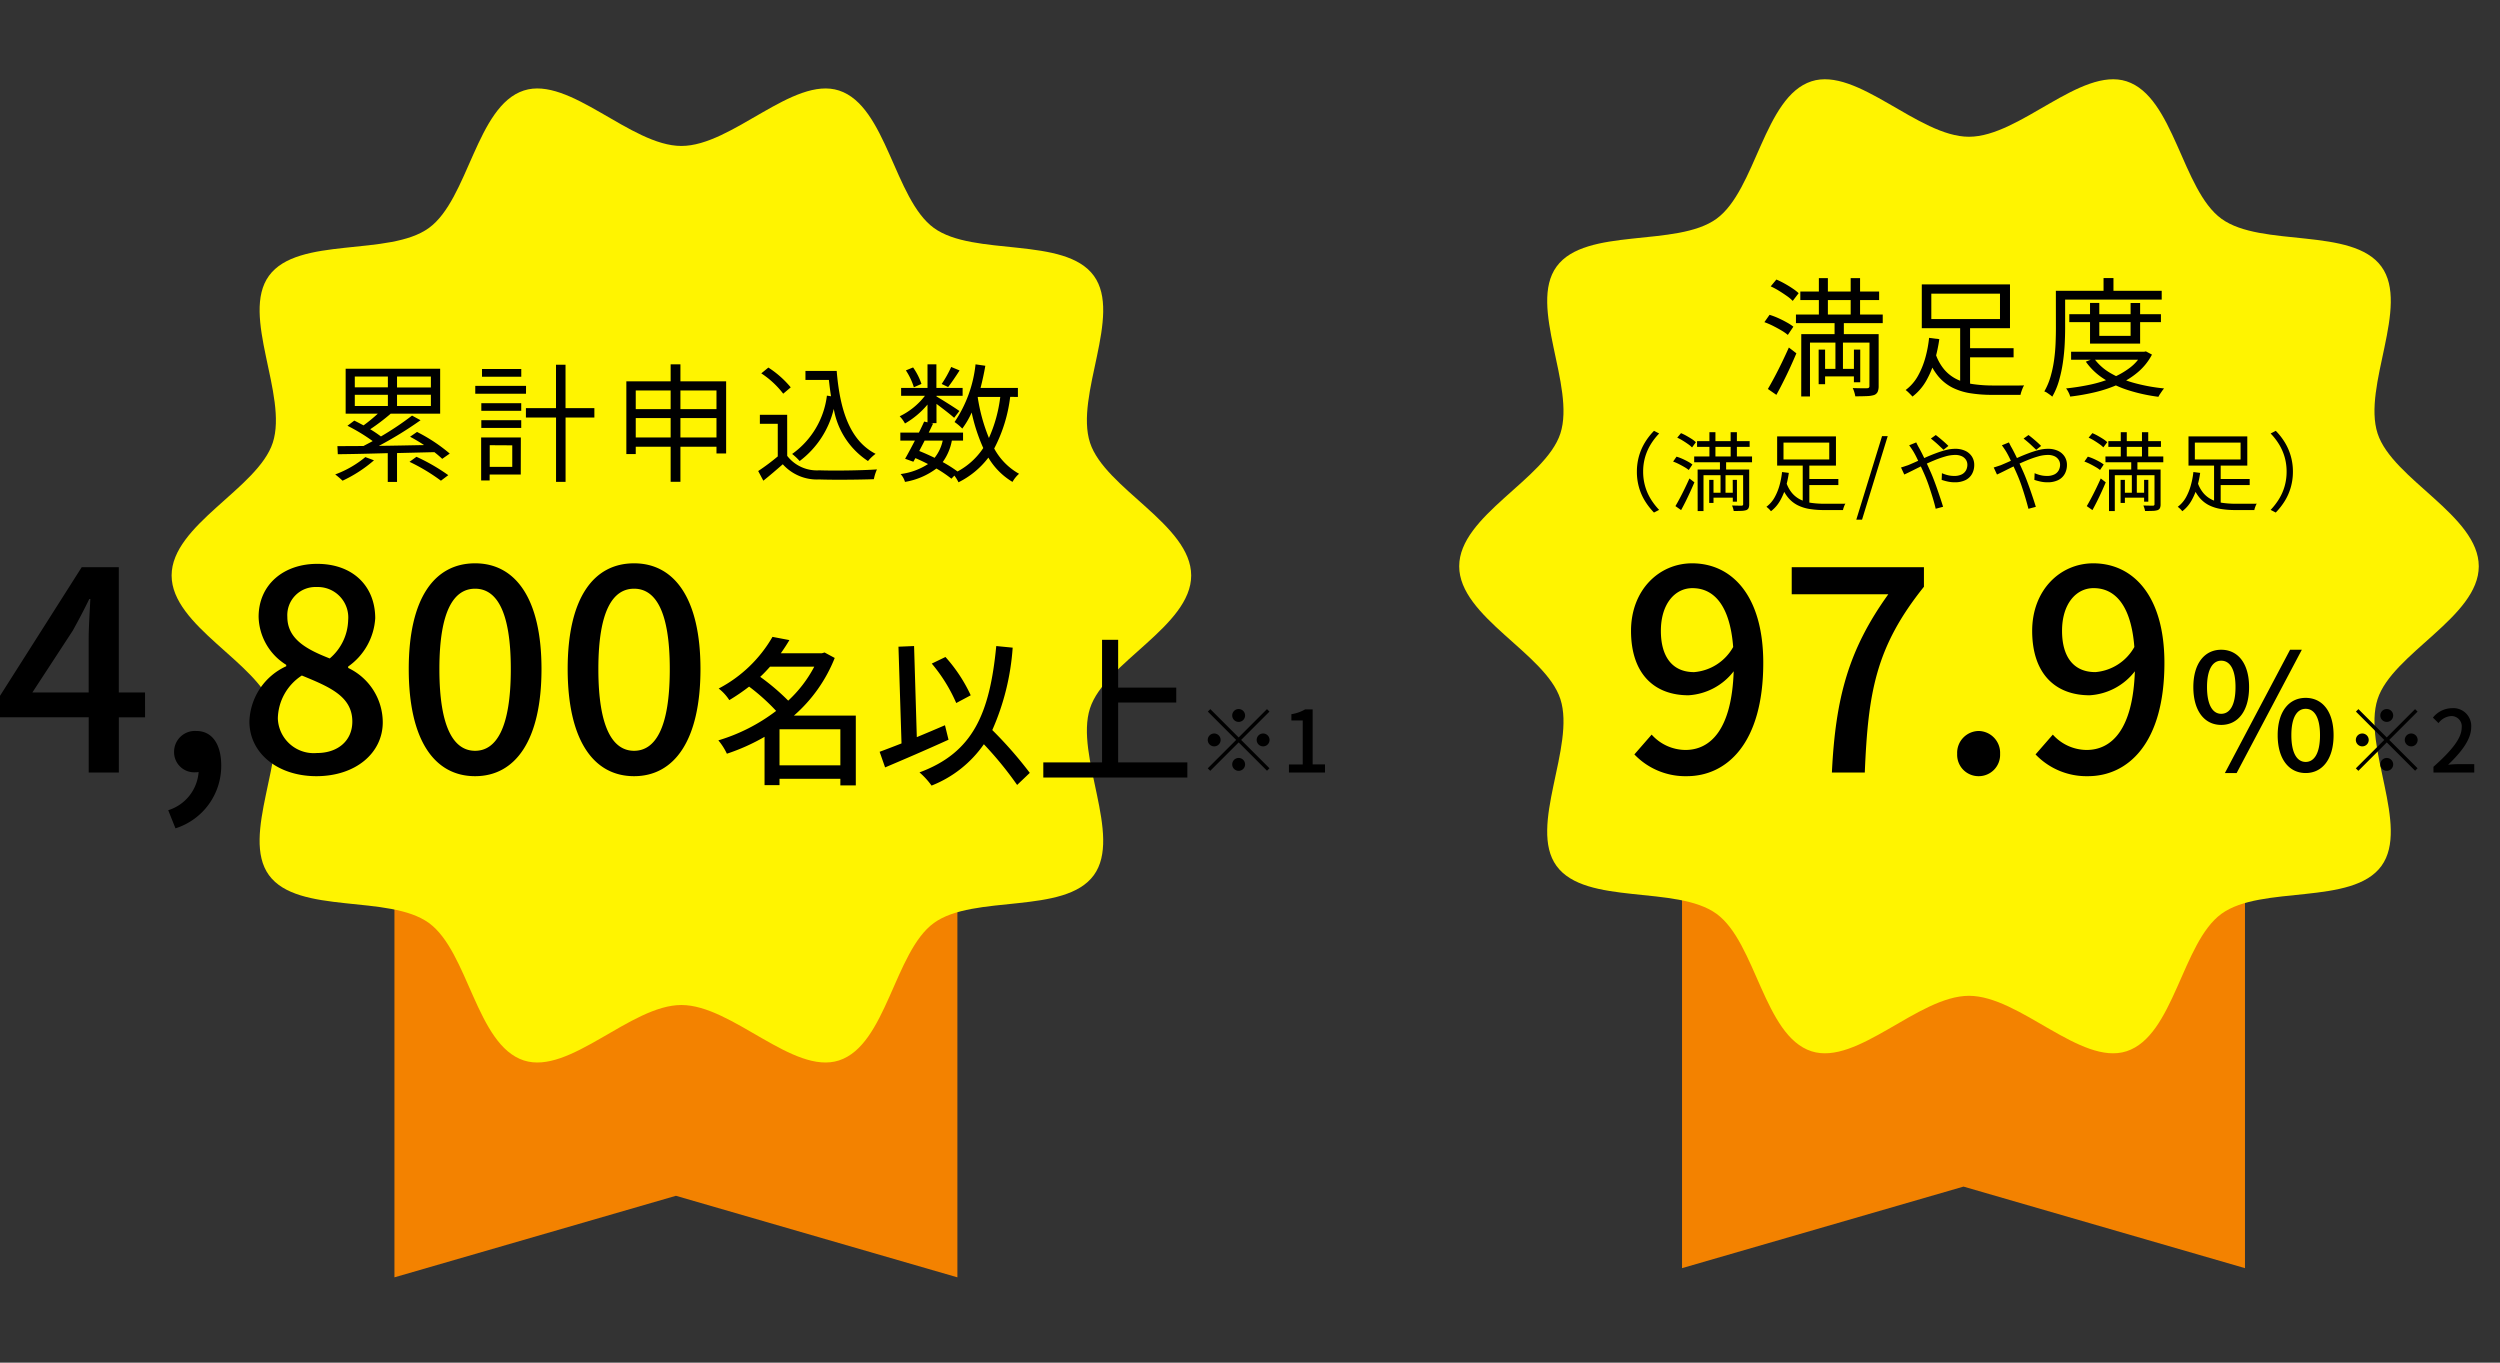 <svg xmlns="http://www.w3.org/2000/svg" xmlns:xlink="http://www.w3.org/1999/xlink" width="232.994" height="127" viewBox="0 0 232.994 127">
  <rect x="0" y="0" width="232.994" height="127" fill="#333333" stroke="none"/>
  <defs>
    <clipPath id="clip-path">
      <rect id="長方形_242" data-name="長方形 242" width="95.022" height="90.778" fill="#fff400"/>
    </clipPath>
  </defs>
  <g id="icon_award" transform="translate(-69.006 -282)">
    <rect id="長方形_347" data-name="長方形 347" width="231" height="127" transform="translate(71 282)" fill="none"/>
    <g id="グループ_100" data-name="グループ 100" transform="translate(12)">
      <path id="パス_315" data-name="パス 315" d="M0,0V40.044l26.233-7.6,26.233,7.6V0Z" transform="translate(93.767 361.001)" fill="#f38200"/>
      <g id="グループ_99" data-name="グループ 99" transform="translate(73 290.244)">
        <g id="グループ_98" data-name="グループ 98" clip-path="url(#clip-path)">
          <path id="パス_314" data-name="パス 314" d="M95.022,45.389c0,4.722-8.045,8.114-9.429,12.375-1.434,4.415,3.031,11.88.356,15.555-2.7,3.712-11.2,1.758-14.91,4.46-3.675,2.675-4.428,11.374-8.843,12.808-4.26,1.383-9.963-5.167-14.685-5.167s-10.424,6.55-14.685,5.167c-4.416-1.434-5.168-10.133-8.843-12.808-3.712-2.7-12.209-.748-14.911-4.46-2.675-3.675,1.791-11.14.357-15.556C8.045,53.5,0,50.111,0,45.389s8.045-8.114,9.429-12.375C10.863,28.6,6.4,21.135,9.073,17.459c2.7-3.712,11.2-1.758,14.91-4.46C27.659,10.324,28.411,1.626,32.826.192c4.26-1.383,9.963,5.167,14.685,5.167S57.935-1.191,62.2.192C66.612,1.626,67.363,10.324,71.039,13c3.712,2.7,12.209.748,14.911,4.46,2.675,3.675-1.791,11.14-.357,15.556,1.384,4.26,9.429,7.652,9.429,12.374" transform="translate(0 0)" fill="#fff400"/>
        </g>
      </g>
    </g>
    <g id="グループ_101" data-name="グループ 101" transform="translate(132 -0.857)">
      <path id="パス_315-2" data-name="パス 315" d="M0,0V40.044l26.233-7.6,26.233,7.6V0Z" transform="translate(93.767 361.001)" fill="#f38200"/>
      <g id="グループ_99-2" data-name="グループ 99" transform="translate(73 290.244)">
        <g id="グループ_98-2" data-name="グループ 98" clip-path="url(#clip-path)">
          <path id="パス_314-2" data-name="パス 314" d="M95.022,45.389c0,4.722-8.045,8.114-9.429,12.375-1.434,4.415,3.031,11.88.356,15.555-2.7,3.712-11.2,1.758-14.91,4.46-3.675,2.675-4.428,11.374-8.843,12.808-4.26,1.383-9.963-5.167-14.685-5.167s-10.424,6.55-14.685,5.167c-4.416-1.434-5.168-10.133-8.843-12.808-3.712-2.7-12.209-.748-14.911-4.46-2.675-3.675,1.791-11.14.357-15.556C8.045,53.5,0,50.111,0,45.389s8.045-8.114,9.429-12.375C10.863,28.6,6.4,21.135,9.073,17.459c2.7-3.712,11.2-1.758,14.91-4.46C27.659,10.324,28.411,1.626,32.826.192c4.26-1.383,9.963,5.167,14.685,5.167S57.935-1.191,62.2.192C66.612,1.626,67.363,10.324,71.039,13c3.712,2.7,12.209.748,14.911,4.46,2.675,3.675-1.791,11.14-.357,15.556,1.384,4.26,9.429,7.652,9.429,12.374" transform="translate(0 0)" fill="#fff400"/>
        </g>
      </g>
    </g>
    <path id="パス_502" data-name="パス 502" d="M-28.944-1.4A9.64,9.64,0,0,1-31.752.216,8.665,8.665,0,0,1-31.068.8a12.5,12.5,0,0,0,2.928-1.9Zm-.984-5.808h3.084v1.044h-3.084Zm0-1.7h3.084V-7.9h-3.084Zm7.092,1.02h-3.156v-1.02h3.156Zm0,1.728h-3.156V-7.212h3.156Zm.324,4.3a8.8,8.8,0,0,1,.732.624l.7-.492a15.431,15.431,0,0,0-3.048-2.016l-.648.444c.42.228.876.492,1.308.78-1.44.024-2.88.06-4.212.072A35.292,35.292,0,0,0-23.8-4.836l-.792-.432a27.6,27.6,0,0,1-2.9,1.944,10.977,10.977,0,0,0-1-.672,19.253,19.253,0,0,0,1.9-1.44l-.024-.012h4.644V-9.636H-30.78v4.188h3a14.652,14.652,0,0,1-1.332,1.092c-.3-.156-.588-.312-.864-.444l-.636.48A16.982,16.982,0,0,1-28.26-2.892c-.3.168-.588.312-.852.456-.912.012-1.74.012-2.436.012l.036.756c1.248-.012,2.88-.048,4.656-.1V.912h.864V-1.776Zm-2.316.9A17.563,17.563,0,0,1-21.9.8l.684-.516A17.878,17.878,0,0,0-24.18-1.428Zm10.416-8.652h-3.66v.72h3.66Zm.444,1.572H-18.7v.732h4.728Zm-1.284,5.544V-.492h-2.1V-2.508Zm.8-.732h-3.7V.78h.792V.228h2.9Zm-3.684-.888h3.72v-.72h-3.72Zm0-1.6h3.72v-.708h-3.72ZM-7.6-5.964h-2.688v-4.044h-.888v4.044H-13.98v.876h2.808v6h.888v-6H-7.6ZM.42-3.228V-5.04H3.78v1.812Zm-4.164,0V-5.04H-.492v1.812Zm3.252-4.38v1.74H-3.744v-1.74Zm4.272,0v1.74H.42v-1.74ZM.42-8.46v-1.584H-.492V-8.46H-4.62v6.78h.876v-.684H-.492V.9H.42V-2.364H3.78v.624h.9V-8.46Zm11.652-.972v.84h2.184c.06.528.12,1.032.2,1.524l-.384-.06a7.832,7.832,0,0,1-3.24,5.436,5.233,5.233,0,0,1,.7.66,8.574,8.574,0,0,0,3.18-4.86A7.28,7.28,0,0,0,17.9-1.032a4.138,4.138,0,0,1,.708-.672c-2.4-1.236-3.324-4.068-3.624-7.728ZM10.7-7.9A9.131,9.131,0,0,0,8.616-9.744l-.66.54A8.279,8.279,0,0,1,10-7.308ZM10.368-5.34H7.824v.84H9.492v3.036A20.038,20.038,0,0,1,7.668-.1l.48.9C8.784.288,9.384-.228,9.96-.732a4.276,4.276,0,0,0,3.4,1.416c1.32.048,3.78.024,5.088-.024a4.06,4.06,0,0,1,.288-.912c-1.4.1-4.068.132-5.376.084a3.493,3.493,0,0,1-2.988-1.344ZM25.656-9.8a10.273,10.273,0,0,1-.888,1.584l.6.288c.312-.4.72-1,1.068-1.548ZM22.884-8.22a5.985,5.985,0,0,0-.78-1.536l-.672.276a6.134,6.134,0,0,1,.744,1.572ZM28.14-7.008h2.088A13.138,13.138,0,0,1,29.172-3.18a16.51,16.51,0,0,1-1.044-3.792ZM24.864-2.94a3.85,3.85,0,0,1-.756,1.608c-.468-.228-.948-.444-1.428-.636.156-.312.336-.636.5-.972Zm7.008-4.068v-.84h-3.48c.168-.66.324-1.356.444-2.064l-.912-.132a11.791,11.791,0,0,1-1.956,5.376,4.593,4.593,0,0,1,.72.612,7.828,7.828,0,0,0,.876-1.5,16.251,16.251,0,0,0,1.08,3.312,6.607,6.607,0,0,1-2.4,2.184,12.086,12.086,0,0,0-1.38-.876,4.924,4.924,0,0,0,.852-2H26.76v-.744h-3.2c.144-.288.276-.576.408-.84l-.2-.048h.516V-6.36c.576.432,1.332,1.008,1.644,1.3l.492-.636c-.324-.24-1.62-1.056-2.136-1.356v-.06h2.436v-.732H24.276v-2.2h-.828v2.2h-2.46v.732h2.22a6.54,6.54,0,0,1-2.352,1.908,3.026,3.026,0,0,1,.492.672,7.8,7.8,0,0,0,2.1-1.764v1.656l-.312-.072c-.144.324-.312.672-.492,1.032H20.916v.744h1.356c-.324.624-.648,1.236-.912,1.692l.768.276.192-.336c.4.168.792.36,1.176.552A6.1,6.1,0,0,1,20.94.18a1.833,1.833,0,0,1,.408.732A6.7,6.7,0,0,0,24.276-.336a11.788,11.788,0,0,1,1.4.948l.276-.288a3.838,3.838,0,0,1,.384.624,7.909,7.909,0,0,0,2.784-2.3A6.45,6.45,0,0,0,31.368.912,2.872,2.872,0,0,1,31.98.156,5.906,5.906,0,0,1,29.664-2.2a13.953,13.953,0,0,0,1.488-4.812Z" transform="translate(132 326)"/>
    <path id="パス_503" data-name="パス 503" d="M9.655-.675v-3.36h5.67v3.36Zm3.24-9.195A11.736,11.736,0,0,1,10.465-6.7a20.634,20.634,0,0,0-2.61-2.22c.33-.3.63-.63.915-.945Zm3.87,4.56H11a13.954,13.954,0,0,0,3.8-5.37l-.945-.51-.255.075H9.775c.285-.405.555-.81.8-1.23l-1.575-.3A12.433,12.433,0,0,1,3.985-7.83a4.252,4.252,0,0,1,.99,1.08A18.937,18.937,0,0,0,6.82-8.01,18.878,18.878,0,0,1,9.34-5.745,16.8,16.8,0,0,1,3.955-3,5.669,5.669,0,0,1,4.75-1.755,18.782,18.782,0,0,0,8.26-3.33v4.5H9.655V.585h5.67V1.2h1.44ZM27.475-7.2a14.344,14.344,0,0,0-2.355-3.57l-1.275.615a14.893,14.893,0,0,1,2.28,3.675Zm-2.4,2.79c-.87.375-1.755.75-2.625,1.11l-.255-8.49-1.455.06.285,9.015c-.765.3-1.47.57-2.04.78l.51,1.455c1.665-.705,3.87-1.65,5.91-2.58ZM32.98.03a37.408,37.408,0,0,0-3.495-3.99,22.8,22.8,0,0,0,1.9-7.68l-1.53-.15C29.245-5.475,27.685-1.86,22.7-.015a7.034,7.034,0,0,1,1.125,1.23A10.7,10.7,0,0,0,28.7-2.64a33.231,33.231,0,0,1,3.1,3.795Zm8.235-.975v-5.58H46.63V-7.92H41.215v-4.455h-1.5V-.945H34.24V.465H47.665V-.945ZM53.045-5.32a.6.6,0,0,0-.6-.6.6.6,0,0,0-.6.6.6.6,0,0,0,.6.6A.6.6,0,0,0,53.045-5.32Zm-3.24-.592-.232.232,2.64,2.64L49.565-.392,49.8-.16l2.648-2.648,2.64,2.64L55.317-.4l-2.64-2.64,2.64-2.64-.232-.232-2.64,2.64Zm.36,2.272a.6.6,0,0,0-.6.6.6.6,0,0,0,.6.6.6.6,0,0,0,.6-.6A.6.6,0,0,0,50.165-3.64Zm4.56,1.2a.6.6,0,0,0,.6-.6.6.6,0,0,0-.6-.6.6.6,0,0,0-.6.6A.6.6,0,0,0,54.725-2.44ZM51.845-.76a.6.6,0,0,0,.6.6.6.6,0,0,0,.6-.6.6.6,0,0,0-.6-.6A.6.6,0,0,0,51.845-.76ZM57.133,0h3.36V-.76H59.341V-5.888h-.7a3.617,3.617,0,0,1-1.28.448v.584h1.056v4.1H57.133Z" transform="translate(132 354)"/>
    <path id="パス_505" data-name="パス 505" d="M22.015-4.44c1.56,0,2.6-1.29,2.6-3.525,0-2.2-1.035-3.48-2.6-3.48-1.545,0-2.595,1.275-2.595,3.48C19.42-5.73,20.47-4.44,22.015-4.44Zm0-1.035c-.765,0-1.32-.78-1.32-2.49,0-1.695.555-2.46,1.32-2.46.8,0,1.335.765,1.335,2.46C23.35-6.255,22.81-5.475,22.015-5.475ZM29.89.045c1.545,0,2.6-1.29,2.6-3.525,0-2.22-1.05-3.48-2.6-3.48S27.28-5.7,27.28-3.48C27.28-1.245,28.345.045,29.89.045Zm0-1.035c-.78,0-1.335-.78-1.335-2.49s.555-2.46,1.335-2.46,1.335.75,1.335,2.46S30.67-.99,29.89-.99ZM22.36.045h1.095l6.075-11.49H28.435ZM38.045-5.32a.6.6,0,0,0-.6-.6.6.6,0,0,0-.6.6.6.6,0,0,0,.6.6A.6.6,0,0,0,38.045-5.32Zm-3.24-.592-.232.232,2.64,2.64L34.565-.392,34.8-.16l2.648-2.648,2.64,2.64L40.317-.4l-2.64-2.64,2.64-2.64-.232-.232-2.64,2.64Zm.36,2.272a.6.6,0,0,0-.6.6.6.6,0,0,0,.6.6.6.6,0,0,0,.6-.6A.6.6,0,0,0,35.165-3.64Zm4.56,1.2a.6.6,0,0,0,.6-.6.6.6,0,0,0-.6-.6.6.6,0,0,0-.6.6A.6.6,0,0,0,39.725-2.44ZM36.845-.76a.6.6,0,0,0,.6.6.6.6,0,0,0,.6-.6.6.6,0,0,0-.6-.6A.6.6,0,0,0,36.845-.76ZM41.8,0h3.8V-.784H44.125c-.288,0-.656.024-.96.056,1.248-1.192,2.152-2.368,2.152-3.5A1.665,1.665,0,0,0,43.541-6a2.311,2.311,0,0,0-1.792.88l.52.512a1.6,1.6,0,0,1,1.16-.656.96.96,0,0,1,1,1.08c0,.968-.9,2.112-2.632,3.648Z" transform="translate(254 354)"/>
    <path id="パス_510" data-name="パス 510" d="M3.792-8.832h7.344v.8H3.792ZM3.384-6.684h8.088v.8H3.384ZM5.808-1.62h3.3v.7h-3.3ZM5.52-10.08h.84v4.056H5.52Zm2.964,0H9.36v4.056H8.484ZM5.5-3.42h.6V-.192H5.5Zm3.288,0h.588V-.372H8.784Zm1.452-1.44h.852V-.012A1.348,1.348,0,0,1,11,.516a.6.6,0,0,1-.336.3,2.554,2.554,0,0,1-.678.1Q9.564.936,8.916.936a2.929,2.929,0,0,0-.09-.378,2.41,2.41,0,0,0-.15-.39q.468.012.846.018t.51-.006a.18.18,0,0,0,.2-.2Zm-6.36,0h6.708v.792H4.692V.948H3.876ZM1.032-9.312l.528-.636a7.535,7.535,0,0,1,.768.378q.4.222.744.456a4.427,4.427,0,0,1,.564.438l-.552.72a3.711,3.711,0,0,0-.552-.462q-.348-.246-.738-.486A6.8,6.8,0,0,0,1.032-9.312ZM.444-5.976l.48-.684a6.772,6.772,0,0,1,.81.306q.414.186.792.4a4.492,4.492,0,0,1,.618.4l-.516.768A4.423,4.423,0,0,0,2.034-5.2q-.366-.216-.78-.426A7.337,7.337,0,0,0,.444-5.976ZM.768.252q.276-.468.618-1.11t.69-1.362q.348-.72.648-1.392l.7.54q-.264.624-.576,1.308T2.2-.42Q1.872.24,1.56.8Zm6.216-6.4h.864V-4.3H7.764v3.144h-.7V-4.3H6.984Zm12.1,2.6h4.584v.852H19.08Zm-2.688.516a4.474,4.474,0,0,0,.84,1.506,3.664,3.664,0,0,0,1.194.9,5.194,5.194,0,0,0,1.506.432A12.946,12.946,0,0,0,21.7-.072H24.18q.312,0,.468-.012a1.532,1.532,0,0,0-.138.27q-.066.162-.12.324A2.166,2.166,0,0,0,24.312.8H21.66a12.611,12.611,0,0,1-2.016-.15A5.74,5.74,0,0,1,17.97.126,4.224,4.224,0,0,1,16.638-.942a6,6,0,0,1-.99-1.782Zm2.292-2.64h.924V.312l-.924-.3ZM16-8.628v2.364h6.4V-8.628Zm-.888-.864h8.22v4.08h-8.22Zm.684,4.98.948.12a13.8,13.8,0,0,1-.426,1.986,8.724,8.724,0,0,1-.792,1.89A4.888,4.888,0,0,1,14.244.96q-.072-.084-.186-.2T13.824.528Q13.7.42,13.608.348A4.171,4.171,0,0,0,14.772-1a7.758,7.758,0,0,0,.69-1.728A11,11,0,0,0,15.792-4.512ZM28.86-6.72H37.4v.744H28.86Zm.168,3.5H35.9v.744H29.028Zm1.764-4.548h.864V-4.7h2.916v-3.06h.888v3.78H30.792Zm4.872,4.548h.18L36-3.252l.564.3A5.428,5.428,0,0,1,35.28-1.338,7.506,7.506,0,0,1,33.48-.2a12.357,12.357,0,0,1-2.16.738A19.63,19.63,0,0,1,28.944.96a1.811,1.811,0,0,0-.15-.384A1.934,1.934,0,0,0,28.56.2,21.274,21.274,0,0,0,30.792-.15a11.745,11.745,0,0,0,2.046-.63,7.383,7.383,0,0,0,1.686-.96,4.063,4.063,0,0,0,1.14-1.344Zm-4.5.624a4.986,4.986,0,0,0,1.554,1.38,9.2,9.2,0,0,0,2.25.924A16.479,16.479,0,0,0,37.692.2a3.02,3.02,0,0,0-.186.24q-.1.144-.192.282a2.631,2.631,0,0,0-.15.258A15.791,15.791,0,0,1,34.392.378,9.614,9.614,0,0,1,32.07-.7,6.011,6.011,0,0,1,30.4-2.292Zm.888-7.488h.924v1.644h-.924Zm-4,1.188h9.42v.816h-9.42Zm-.444,0h.864v3.468q0,.7-.042,1.524t-.168,1.692a12.775,12.775,0,0,1-.36,1.68,6.624,6.624,0,0,1-.63,1.5A1.926,1.926,0,0,0,27.066.8Q26.928.7,26.79.606A1.015,1.015,0,0,0,26.532.48a6.3,6.3,0,0,0,.588-1.4,10.872,10.872,0,0,0,.324-1.542q.108-.792.138-1.554t.03-1.41Z" transform="translate(233 318)"/>
    <path id="パス_509" data-name="パス 509" d="M5.56-3.04a5.265,5.265,0,0,1,.2-1.464,5.145,5.145,0,0,1,.556-1.268,5.987,5.987,0,0,1,.84-1.076l.48.248A5.773,5.773,0,0,0,6.84-5.572a4.877,4.877,0,0,0-.516,1.184,4.873,4.873,0,0,0-.18,1.348A4.885,4.885,0,0,0,6.324-1.7,4.789,4.789,0,0,0,6.84-.512,6.1,6.1,0,0,0,7.632.52l-.48.248a6.311,6.311,0,0,1-.84-1.08A5.059,5.059,0,0,1,5.756-1.58,5.278,5.278,0,0,1,5.56-3.04Zm5.608-2.848h4.9v.536h-4.9ZM10.9-4.456h5.392v.536H10.9ZM12.512-1.08h2.2v.464h-2.2ZM12.32-6.72h.56v2.7h-.56Zm1.976,0h.584v2.7H14.3ZM12.3-2.28h.4V-.128h-.4Zm2.192,0h.392V-.248H14.5Zm.968-.96h.568V-.008a.9.9,0,0,1-.056.352.4.4,0,0,1-.224.2A1.7,1.7,0,0,1,15.3.612q-.284.012-.716.012a1.952,1.952,0,0,0-.06-.252,1.607,1.607,0,0,0-.1-.26l.564.012q.252,0,.34,0a.12.12,0,0,0,.136-.136Zm-4.24,0H15.7v.528H11.768V.632h-.544Zm-1.9-2.968.352-.424a5.023,5.023,0,0,1,.512.252q.264.148.5.3a2.951,2.951,0,0,1,.376.292L10.7-5.3a2.474,2.474,0,0,0-.368-.308q-.232-.164-.492-.324A4.531,4.531,0,0,0,9.328-6.208ZM8.936-3.984l.32-.456a4.515,4.515,0,0,1,.54.2q.276.124.528.264a3,3,0,0,1,.412.268l-.344.512a2.948,2.948,0,0,0-.4-.272q-.244-.144-.52-.284A4.891,4.891,0,0,0,8.936-3.984ZM9.152.168q.184-.312.412-.74t.46-.908q.232-.48.432-.928l.464.36q-.176.416-.384.872t-.428.9q-.22.44-.428.816ZM13.3-4.1h.576v1.232h-.056v2.1h-.464v-2.1H13.3ZM21.28-2.36h3.056v.568H21.28Zm-1.792.344a2.983,2.983,0,0,0,.56,1,2.442,2.442,0,0,0,.8.6,3.463,3.463,0,0,0,1,.288,8.63,8.63,0,0,0,1.176.076H24.68q.208,0,.312-.008a1.021,1.021,0,0,0-.092.18q-.044.108-.08.216a1.444,1.444,0,0,0-.052.2H23a8.407,8.407,0,0,1-1.344-.1A3.826,3.826,0,0,1,20.54.084a2.816,2.816,0,0,1-.888-.712,4,4,0,0,1-.66-1.188Zm1.528-1.76h.616V.208l-.616-.2ZM19.224-5.752v1.576h4.264V-5.752Zm-.592-.576h5.48v2.72h-5.48Zm.456,3.32.632.08A9.2,9.2,0,0,1,19.436-1.6a5.816,5.816,0,0,1-.528,1.26,3.259,3.259,0,0,1-.852.984Q18.008.584,17.932.5T17.776.352Q17.7.28,17.632.232a2.781,2.781,0,0,0,.776-.9,5.172,5.172,0,0,0,.46-1.152A7.334,7.334,0,0,0,19.088-3.008Zm6.92,4.44,2.4-7.784h.528L26.544,1.432ZM34.136-5.08l-.368-.348q-.208-.2-.424-.384t-.384-.316l.456-.328q.136.1.356.28t.444.38q.224.2.376.356Zm-2.544-.688.08.16q.048.1.1.2l.1.176q.232.424.5.988t.512,1.116q.168.368.34.816t.332.908q.16.46.3.88t.24.756l-.688.184Q33.3-.056,33.128-.62T32.76-1.76q-.2-.576-.432-1.1-.184-.416-.364-.8t-.34-.712q-.16-.324-.3-.556-.072-.12-.184-.284T30.936-5.5ZM30.176-3.432q.168-.048.356-.112l.3-.1q.328-.136.748-.324l.888-.4q.468-.208.948-.388a8.826,8.826,0,0,1,.94-.3,3.528,3.528,0,0,1,.86-.116,2.175,2.175,0,0,1,.956.192,1.459,1.459,0,0,1,.612.532,1.423,1.423,0,0,1,.216.78,1.7,1.7,0,0,1-.2.824,1.412,1.412,0,0,1-.6.58,2.222,2.222,0,0,1-1.036.212,2.926,2.926,0,0,1-.652-.072,5.34,5.34,0,0,1-.548-.152l.024-.624a3.338,3.338,0,0,0,.524.18,2.42,2.42,0,0,0,.612.076,1.521,1.521,0,0,0,.712-.144.93.93,0,0,0,.4-.384A1.1,1.1,0,0,0,36.36-3.7a.826.826,0,0,0-.128-.44.917.917,0,0,0-.384-.336A1.445,1.445,0,0,0,35.2-4.6a3.31,3.31,0,0,0-.908.144,9.8,9.8,0,0,0-1.04.368q-.54.224-1.06.476t-.964.476q-.444.224-.748.36Zm12.6-1.648-.368-.348q-.208-.2-.424-.384T41.6-6.128l.456-.328q.136.1.356.28t.444.38q.224.2.376.356Zm-2.544-.688.08.16q.048.1.1.2l.1.176q.232.424.5.988t.512,1.116q.168.368.34.816T42.2-1.4q.16.46.3.88t.24.756l-.688.184q-.12-.472-.288-1.036T41.4-1.76q-.2-.576-.432-1.1-.184-.416-.364-.8t-.34-.712q-.16-.324-.3-.556-.072-.12-.184-.284T39.576-5.5ZM38.816-3.432q.168-.048.356-.112l.3-.1q.328-.136.748-.324l.888-.4q.468-.208.948-.388a8.826,8.826,0,0,1,.94-.3,3.528,3.528,0,0,1,.86-.116,2.175,2.175,0,0,1,.956.192,1.459,1.459,0,0,1,.612.532,1.423,1.423,0,0,1,.216.78,1.7,1.7,0,0,1-.2.824,1.412,1.412,0,0,1-.6.58,2.222,2.222,0,0,1-1.036.212,2.926,2.926,0,0,1-.652-.072,5.34,5.34,0,0,1-.548-.152l.024-.624a3.338,3.338,0,0,0,.524.18,2.42,2.42,0,0,0,.612.076,1.521,1.521,0,0,0,.712-.144.93.93,0,0,0,.4-.384A1.1,1.1,0,0,0,45-3.7a.826.826,0,0,0-.128-.44.917.917,0,0,0-.384-.336A1.445,1.445,0,0,0,43.84-4.6a3.31,3.31,0,0,0-.908.144,9.8,9.8,0,0,0-1.04.368q-.54.224-1.06.476t-.964.476q-.444.224-.748.36ZM49.5-5.888h4.9v.536H49.5Zm-.272,1.432h5.392v.536H49.232ZM50.848-1.08h2.2v.464h-2.2Zm-.192-5.64h.56v2.7h-.56Zm1.976,0h.584v2.7h-.584ZM50.64-2.28h.4V-.128h-.4Zm2.192,0h.392V-.248h-.392Zm.968-.96h.568V-.008a.9.9,0,0,1-.056.352.4.4,0,0,1-.224.2,1.7,1.7,0,0,1-.452.068q-.284.012-.716.012a1.952,1.952,0,0,0-.06-.252,1.607,1.607,0,0,0-.1-.26l.564.012q.252,0,.34,0A.12.12,0,0,0,53.8-.016Zm-4.24,0h4.472v.528H50.1V.632H49.56Zm-1.9-2.968.352-.424a5.024,5.024,0,0,1,.512.252q.264.148.5.3a2.951,2.951,0,0,1,.376.292l-.368.48a2.474,2.474,0,0,0-.368-.308q-.232-.164-.492-.324A4.531,4.531,0,0,0,47.664-6.208Zm-.392,2.224.32-.456a4.515,4.515,0,0,1,.54.2q.276.124.528.264a3,3,0,0,1,.412.268l-.344.512a2.948,2.948,0,0,0-.4-.272q-.244-.144-.52-.284A4.891,4.891,0,0,0,47.272-3.984ZM47.488.168q.184-.312.412-.74t.46-.908q.232-.48.432-.928l.464.36q-.176.416-.384.872t-.428.9q-.22.44-.428.816ZM51.632-4.1h.576v1.232h-.056v2.1h-.464v-2.1h-.056ZM59.616-2.36h3.056v.568H59.616Zm-1.792.344a2.983,2.983,0,0,0,.56,1,2.442,2.442,0,0,0,.8.6,3.463,3.463,0,0,0,1,.288,8.63,8.63,0,0,0,1.176.076h1.656q.208,0,.312-.008a1.021,1.021,0,0,0-.092.18q-.044.108-.08.216a1.444,1.444,0,0,0-.052.2H61.336a8.407,8.407,0,0,1-1.344-.1A3.826,3.826,0,0,1,58.876.084a2.816,2.816,0,0,1-.888-.712,4,4,0,0,1-.66-1.188Zm1.528-1.76h.616V.208l-.616-.2ZM57.56-5.752v1.576h4.264V-5.752Zm-.592-.576h5.48v2.72h-5.48Zm.456,3.32.632.08A9.2,9.2,0,0,1,57.772-1.6a5.816,5.816,0,0,1-.528,1.26,3.259,3.259,0,0,1-.852.984Q56.344.584,56.268.5T56.112.352q-.08-.072-.144-.12a2.781,2.781,0,0,0,.776-.9A5.172,5.172,0,0,0,57.2-1.82,7.334,7.334,0,0,0,57.424-3.008ZM66.7-3.04a5.278,5.278,0,0,1-.2,1.46,5.059,5.059,0,0,1-.556,1.268A6.311,6.311,0,0,1,65.1.768L64.624.52a6.1,6.1,0,0,0,.792-1.032A4.789,4.789,0,0,0,65.932-1.7a4.885,4.885,0,0,0,.18-1.344,4.873,4.873,0,0,0-.18-1.348,4.877,4.877,0,0,0-.516-1.184A5.773,5.773,0,0,0,64.624-6.6l.48-.248a5.987,5.987,0,0,1,.84,1.076A5.145,5.145,0,0,1,66.5-4.5,5.265,5.265,0,0,1,66.7-3.04Z" transform="translate(216 329)"/>
    <path id="パス_512" data-name="パス 512" d="M-19.11-9.36c-2,0-3.094-1.4-3.094-3.848,0-2.5,1.3-3.978,2.938-3.978,2.08,0,3.51,1.716,3.8,5.486A4.59,4.59,0,0,1-19.11-9.36Zm-5.564,7.67A6.567,6.567,0,0,0-19.786.338c3.692,0,7.124-3.016,7.124-10.556,0-6.318-2.964-9.282-6.63-9.282-3.094,0-5.694,2.5-5.694,6.292,0,4,2.158,6.006,5.356,6.006a5.753,5.753,0,0,0,4.212-2.236c-.182,5.46-2.184,7.332-4.5,7.332a4.266,4.266,0,0,1-3.146-1.43ZM-6.266,0H-3.2c.312-7.488,1.014-11.7,5.512-17.316v-1.82H-10.01v2.522h9C-4.706-11.466-5.928-6.994-6.266,0ZM7.41.338a1.99,1.99,0,0,0,2-2.08,2.035,2.035,0,0,0-2-2.132,2.035,2.035,0,0,0-2,2.132A1.99,1.99,0,0,0,7.41.338Zm10.868-9.7c-2,0-3.094-1.4-3.094-3.848,0-2.5,1.3-3.978,2.938-3.978,2.08,0,3.51,1.716,3.8,5.486A4.59,4.59,0,0,1,18.278-9.36ZM12.714-1.69A6.567,6.567,0,0,0,17.6.338c3.692,0,7.124-3.016,7.124-10.556,0-6.318-2.964-9.282-6.63-9.282C15-19.5,12.4-17,12.4-13.208c0,4,2.158,6.006,5.356,6.006A5.753,5.753,0,0,0,21.97-9.438c-.182,5.46-2.184,7.332-4.5,7.332a4.266,4.266,0,0,1-3.146-1.43Z" transform="translate(246 354)"/>
    <path id="パス_511" data-name="パス 511" d="M-29.978-7.462l3.77-5.772c.546-.988,1.066-1.976,1.534-2.938h.1c-.052,1.04-.156,2.652-.156,3.692v5.018Zm10.5,0h-2.444V-19.136h-3.458L-32.994-7.15v2h8.268V0h2.808V-5.148h2.444ZM-16.64,5.2A6.1,6.1,0,0,0-12.376-.65c0-2-.858-3.224-2.314-3.224A1.943,1.943,0,0,0-16.77-1.95a1.875,1.875,0,0,0,2,1.924,1.067,1.067,0,0,0,.286-.026A4.036,4.036,0,0,1-17.316,3.51ZM-3.51.338C.182.338,2.678-1.846,2.678-4.68A5.623,5.623,0,0,0-.546-9.75v-.13a5.946,5.946,0,0,0,2.522-4.5c0-2.99-2.08-5.07-5.408-5.07-3.146,0-5.46,1.95-5.46,4.94a5.41,5.41,0,0,0,2.574,4.472v.13A5.861,5.861,0,0,0-9.75-4.758C-9.75-1.794-7.1.338-3.51.338Zm1.248-10.972c-2.132-.832-3.952-1.794-3.952-3.874a2.62,2.62,0,0,1,2.73-2.782A2.839,2.839,0,0,1-.546-14.2,4.844,4.844,0,0,1-2.262-10.634Zm-1.2,8.814A3.35,3.35,0,0,1-7.1-5.044a4.882,4.882,0,0,1,2.236-4c2.6,1.066,4.706,1.95,4.706,4.29C-.156-2.964-1.508-1.82-3.458-1.82ZM11.284.338c3.744,0,6.188-3.328,6.188-9.984,0-6.6-2.444-9.854-6.188-9.854C7.514-19.5,5.1-16.276,5.1-9.646,5.1-2.99,7.514.338,11.284.338Zm0-2.366c-1.95,0-3.328-2.08-3.328-7.618,0-5.486,1.378-7.488,3.328-7.488s3.328,2,3.328,7.488C14.612-4.108,13.234-2.028,11.284-2.028ZM26.1.338c3.744,0,6.188-3.328,6.188-9.984,0-6.6-2.444-9.854-6.188-9.854-3.77,0-6.188,3.224-6.188,9.854C19.916-2.99,22.334.338,26.1.338Zm0-2.366c-1.95,0-3.328-2.08-3.328-7.618,0-5.486,1.378-7.488,3.328-7.488s3.328,2,3.328,7.488C29.432-4.108,28.054-2.028,26.1-2.028Z" transform="translate(102 354)"/>
  </g>
</svg>
